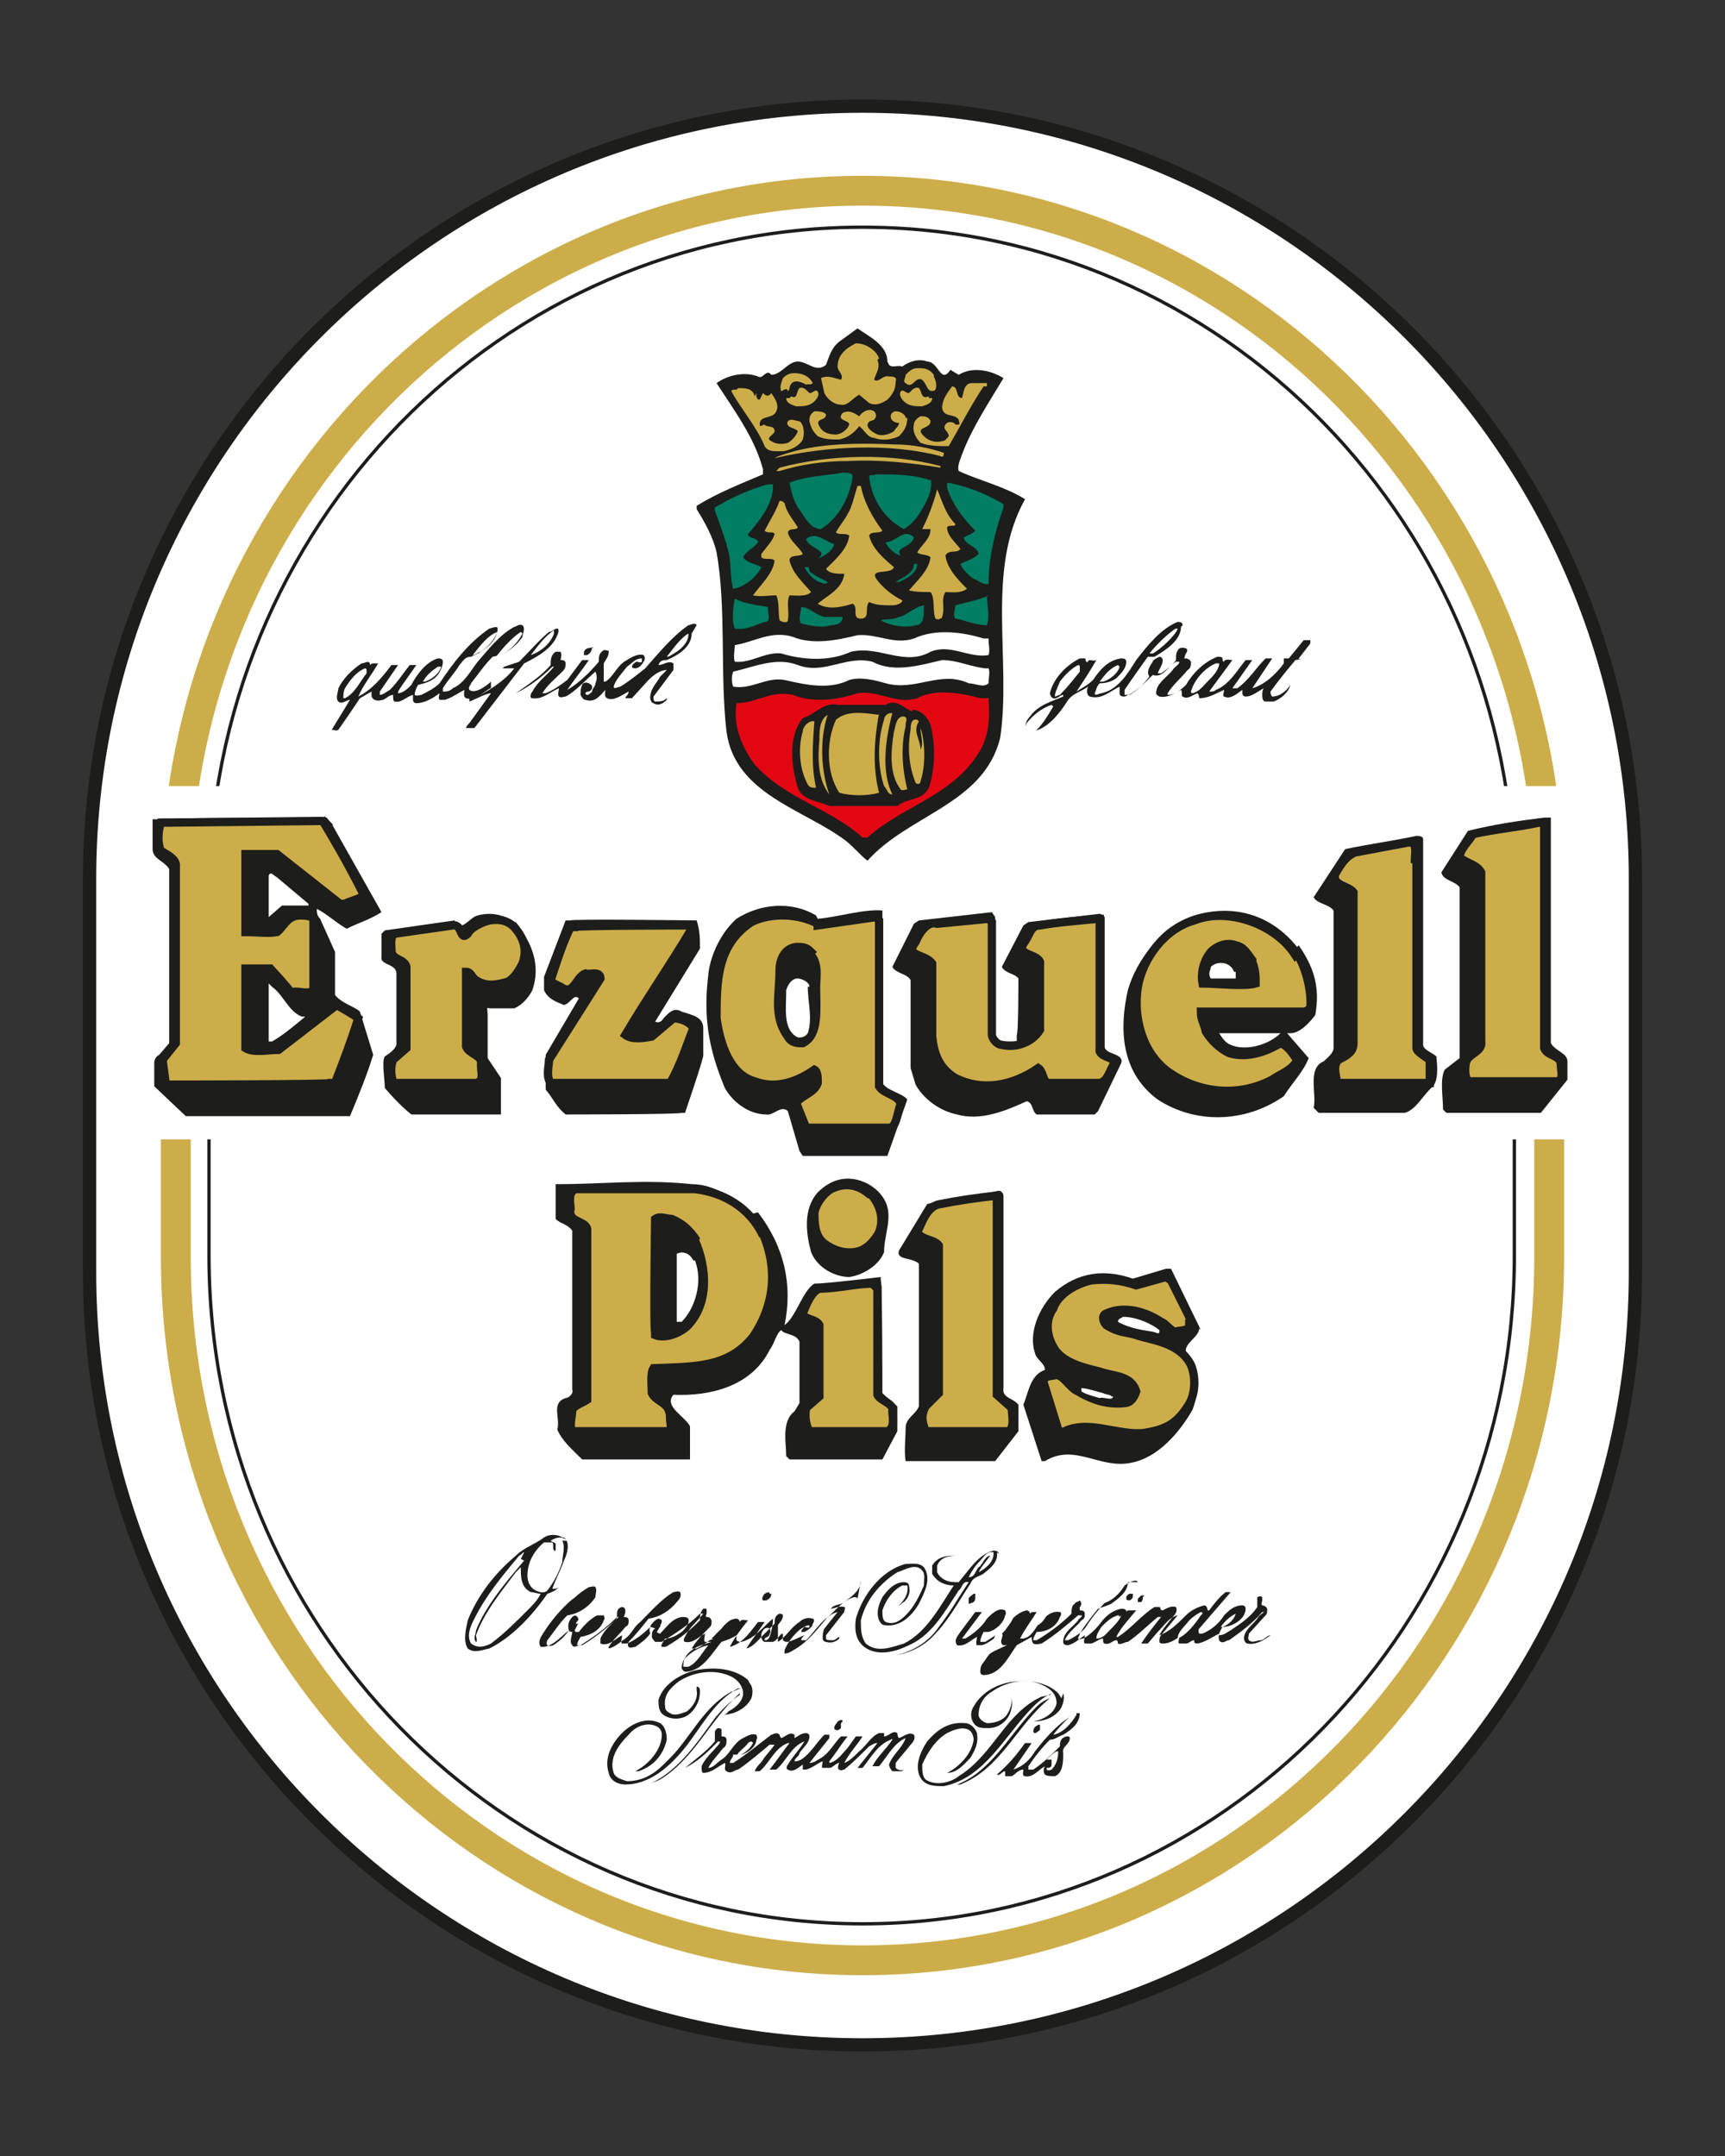 <?xml version="1.0" encoding="UTF-8"?>
<svg id="Ebene_1" xmlns="http://www.w3.org/2000/svg" xmlns:xlink="http://www.w3.org/1999/xlink" version="1.1" viewBox="0 0 104 130">
  <rect x="0" y="0" width="104" height="130" fill="#333333" stroke="none"/>
  <!-- Generator: Adobe Illustrator 29.4.0, SVG Export Plug-In . SVG Version: 2.1.0 Build 152)  -->
  <defs>
    <style>
      .st0, .st1, .st2, .st3, .st4, .st5 {
        fill: none;
      }

      .st1 {
        stroke-width: .2px;
      }

      .st1, .st2, .st3, .st5 {
        stroke: #1d1d1b;
      }

      .st1, .st3, .st4 {
        stroke-miterlimit: 3.9;
      }

      .st2 {
        stroke-linecap: square;
        stroke-miterlimit: 2;
      }

      .st2, .st5 {
        stroke-width: .5px;
      }

      .st3 {
        stroke-width: .8px;
      }

      .st4 {
        stroke: #ccad4a;
        stroke-width: 1.8px;
      }

      .st6 {
        fill: #1d1d1b;
      }

      .st7 {
        fill: #fff;
      }

      .st8 {
        fill: #e30613;
      }

      .st9 {
        fill: #ccad4a;
      }

      .st10 {
        fill: #007d62;
      }

      .st11 {
        clip-path: url(#clippath);
      }
    </style>
    <clipPath id="clippath">
      <rect class="st0" x="5" y="6" width="94" height="117.7"/>
    </clipPath>
  </defs>
  <path class="st7" d="M52,6.4c25.7,0,46.6,20.9,46.6,46.6v23.7c0,25.7-20.9,46.6-46.6,46.6S5.4,102.4,5.4,76.7v-23.7C5.4,27.3,26.3,6.4,52,6.4h0Z"/>
  <g class="st11">
    <path class="st3" d="M52,6.4c25.7,0,46.6,20.9,46.6,46.6v23.7c0,25.7-20.9,46.6-46.6,46.6S5.4,102.4,5.4,76.7v-23.7C5.4,27.3,26.3,6.4,52,6.4h0Z"/>
  </g>
  <path class="st1" d="M52,13.7h0c21.7,0,39.3,18,39.3,40.3v21.7c0,22.2-17.6,40.3-39.3,40.3h0c-21.7,0-39.4-18-39.4-40.3v-21.7c0-22.2,17.6-40.3,39.4-40.3h0Z"/>
  <path class="st4" d="M52,11.5h0c22.9,0,41.4,19,41.4,42.4v21.9c0,23.4-18.5,42.4-41.4,42.4h0c-22.9,0-41.4-19-41.4-42.4v-21.9c0-23.4,18.6-42.4,41.4-42.4h0Z"/>
  <path class="st6" d="M34,92.7c.4.3.2,1,0,1.4-.2.6-.5,1.1-.7,1.7.1,0,.3,0,.4-.1,0,0,0,0,0,0-.2.2-.4.3-.7.4-.9,1.3-2.1,2.6-3.5,3.3-.5.1-.9.3-1.3,0-.3-.5-.1-1.2,0-1.7.6-1.5,1.6-2.8,2.9-3.9.5-.5,1.2-.7,1.7-1.1.3-.2.8-.2,1.1,0h0Z"/>
  <path class="st7" d="M33.9,92.9c.2.4,0,.9,0,1.3-.2.6-.5,1.2-.9,1.7-.2.2-.5.1-.7,0-.4-.2-.5-.6-.5-.9,0-.8.4-1.5,1-2,.1,0,.3,0,.5,0,.1.1,0,.3.1.5,0,0,0,0,.1,0,0-.2,0-.3,0-.4,0-.1-.2-.1-.3-.2.3-.2.7-.3,1,0h0Z"/>
  <path class="st6" d="M60.1,93.6c.1.5-.3.9-.7,1.2-.3.3-.7.2-.9.7-.8,1.2-1.4,2.4-2.5,3.4-.6.5-1.3.8-2,.9,1-.2,2-.8,2.6-1.7.7-.9,1.2-1.8,1.8-2.7-.4-.1-.4.4-.6.5-.8,1.2-1.6,2.7-3,3.3-.8.4-1.9.7-2.7.1-.5-.4-.6-1-.5-1.7.4-1.4,1.5-2.9,3-3.3.4,0,.8-.1,1.1.2.5.7,0,1.6-.3,2.2-.4.7-1.1,1.4-2,1.3-.2,0-.3-.1-.4-.3-.2-.5,0-1,.2-1.4.3-.4.7-.9,1.3-.9.2,0,.3.1.3.2.1.4,0,.7-.3,1-.1,0-.2.2-.3.2h0c.3-.3.6-.7.5-1.2,0,0-.2,0-.3,0-.6.3-1,.9-1.2,1.5,0,.3,0,.6.2.7.5.2.9-.1,1.2-.4.5-.5.8-1.1,1.1-1.8,0-.3.1-.7-.1-.9-.4-.5-1.1,0-1.5.1-1.1.7-1.9,1.7-2.2,2.9,0,.5,0,1,.3,1.4.7.6,1.6.2,2.3,0,1.4-.7,2.2-2.3,3-3.5h0c-.5,0-1-.2-1.3-.7,0-.2,0-.4,0-.5.3-.5.8-.6,1.3-.6,0,0,.1,0,.2,0h0c-.5,0-1,.1-1.2.6,0,.1,0,.3,0,.4.2.4.6.6,1.1.6h.2c.6-.7,1.2-1.7,2.1-1.9.1,0,.3,0,.3.2h0Z"/>
  <path class="st7" d="M59.9,93.7c0,.5-.5.9-.9,1.1h0c.2-.4.5-.7.7-1h0c-.2,0-.4.3-.5.5-.1,0,0,.1-.2.2-.2.2-.2.6-.6.6.2-.4.4-.7.7-1,.2-.2.4-.6.8-.5h0Z"/>
  <path class="st7" d="M31.6,94.1c-1.1,1.3-2.3,2.7-2.9,4.2,0,.2-.2.5,0,.7.1,0,0-.3,0-.4.5-1.4,1.5-2.6,2.4-3.8,0,0,.2-.2.3-.3,0,.6,0,1.2.6,1.5.2,0,.4.1.6.1-.2.4-.5.7-.8,1-.7.7-1.4,1.4-2.2,2-.4.2-.8.3-1.2,0-.3-.5,0-1.1.2-1.5.7-1.4,1.7-2.6,2.7-3.8.1,0,.2-.2.3-.2l-.2.4h0Z"/>
  <path class="st6" d="M68,95.4c0,.6-.6,1-1,1.3-.2.1-.5.2-.8.3-.4.5-.8,1-1.1,1.5,0,.1-.1.2-.1.3,0,.1.2,0,.3,0,.4-.2.8-.6,1.1-1,.3-.4.7-.7,1.2-.8.1,0,.2,0,.3.1,0,0,0,0,0,.1,0,0,0-.1.2-.1.1,0,.3,0,.4,0-.4.5-.9,1-1.2,1.6,0,0,0,0,.1,0,.8-.5,1.4-1.3,2.2-1.8.1,0,.2,0,.3,0,.1,0,0,.2.2.2.2-.1.5-.3.8-.2.1.2,0,.4-.2.6-.3.4-.6.7-.8,1.1h0c.6-.2,1.1-.7,1.6-1.2.3-.3.7-.5,1.1-.6.1,0,.2.1.2.3h.1c.3-.4.6-.8,1-1.1h.3s0,0,0,0l-1.9,2.2c0,0-.1.1,0,.3,0,0,.2,0,.2,0,.5-.2,1-.6,1.3-1.1.3-.3.6-.6,1.1-.6,0,0,.2,0,.2.2,0,.3-.2.6-.5.8-.3.2-.6.3-.9.3-.1.2-.2.3-.2.5.3,0,.5-.2.7-.3.6-.4,1.2-.8,1.6-1.4,0-.2,0-.4,0-.6,0,0,.2-.1.3,0,0,0,0,.1,0,.2s-.1.2,0,.3c0,0,.2,0,.3.2,0,.2,0,.3-.1.4l-1,1.1c0,.1-.1.3,0,.4.2.2.5,0,.7,0,.2,0,.4-.3.6-.3,0,0,0,0,0,0-.4.3-.9.6-1.4.5-.1,0-.2-.2-.2-.3,0-.5.5-.8.8-1.2.1-.2.3-.3.4-.4,0,0,0,0,0,0h-.1c-.6.7-1.3,1.2-2,1.7-.2,0-.3.2-.5.1-.2-.1-.1-.4-.1-.5h0c-.4.2-.8.5-1.3.6,0,0-.2,0-.2-.1,0,0,0,0,0-.1-.2,0-.3.2-.5.2-.1,0-.3,0-.4,0-.1,0,0-.3,0-.4-.3.2-.6.4-1,.4,0,0-.2,0-.2-.1,0-.1,0-.3.1-.4l1-1.2s0,0,0,0c-.5.1-.8.6-1.2,1l-.6.7c-.1,0-.3,0-.4,0h0c.4-.6.8-1.1,1.2-1.6,0,0-.1,0-.2,0-.6.5-1.2,1.1-1.8,1.5-.2,0-.4.2-.6.1,0,0,0-.2-.1-.2-.2,0-.4.3-.7.2-.1,0-.1-.2-.1-.3-.2,0-.4.2-.7.3-.1,0-.3,0-.4,0-.1-.1,0-.3,0-.5h0c-.3.2-.6.5-1,.6-.1,0-.3,0-.3-.2,0-.6.6-.9.9-1.3,0-.1.3-.2.2-.3,0,0-.1,0-.2,0-.7.6-1.4,1.2-2.2,1.7-.1,0-.3.1-.5,0-.1-.1-.1-.3-.1-.4h0s-.9.5-.9.5c-.5.7-1,1.8-2,1.8,0,0-.2,0-.2-.2,0-.5.3-.8.6-1.1.3-.2.6-.3,1-.5,0,0-.1,0-.2,0-.1,0-.2-.2-.1-.4,0-.1.1-.2,0-.3-.4.2-.8.6-1.2.7-.1,0-.2,0-.3,0-.1-.1,0-.3,0-.5-.4.2-.7.6-1.2.5-.2-.3,0-.5.2-.8l.9-1.2c.1,0,.3,0,.4,0h0s-1.2,1.6-1.2,1.6c0,0,0,0,0,0,0,0,.2,0,.2,0,.5-.3,1-.7,1.3-1.2.3-.3.7-.7,1.1-.5,0,0,.1.2,0,.3-.1.5-.6.9-1,1h-.3c-.1.2-.2.4-.2.6,0,0,.2,0,.3,0,.5-.3.9-.6,1.3-1,.3-.4.7-.8,1.2-.9.1,0,.2.1.2.2,0,0,0,0,.1-.1.1,0,.3,0,.3,0-.3.5-.7,1-1,1.6,0,0,.1,0,.2,0,.5-.1.7-.6,1-1,.3-.3.7-.7,1.2-.6.1,0,.1.2,0,.3-.2.6-.8.9-1.4.9-.1.2-.2.3-.2.5,0,0,.2,0,.2,0,.7-.4,1.5-1,2.1-1.6,0-.2,0-.5.2-.6,0-.1.2-.1.3-.2,0,0,.2.2,0,.4,0,0,0,.1,0,.2.1,0,.3,0,.3.2,0,.2,0,.3-.2.4-.3.4-.8.7-1,1.2,0,0,0,0,.2,0,.4-.2.7-.4,1-.7.7-1.1,1.6-2.1,2.7-2.8.1,0,.4-.2.5,0h0Z"/>
  <path class="st7" d="M67.8,95.6c-.3.5-.8,1-1.4,1.1h0c.4-.5.8-1,1.3-1.3,0,0,0,.1,0,.1h0Z"/>
  <path class="st6" d="M51.9,95.3c0,.6-.6,1-1,1.3-.2.2-.6.1-.8.4.2,0,.5-.2.8-.1.1,0,0,.2,0,.3l-1.1,1.4c0,0,0,.2,0,.2,0,.1.2.1.4.1.2,0,.3-.2.4-.2,0,0,0,0,0,.1-.2.2-.5.3-.8.2-.1,0-.2-.1-.2-.2,0-.2,0-.4.1-.6l.8-1s0,0,0,0c-.8.2-1.3,1.1-1.9,1.7h-.3c0-.1.1-.2.2-.3-.3.1-.6.3-1,.4-.1,0-.2,0-.3-.1,0-.1,0-.3,0-.4-.2,0-.3.4-.6.5-.2,0-.4,0-.5,0-.1,0-.2-.2-.2-.3,0-.2,0-.3.2-.5,0,0,.2-.1.3,0,0,0,.1.2,0,.3,0,.2-.2.2-.3.3,0,0,0,.1,0,.1.1,0,.2,0,.3-.2.1-.3.2-.7.2-1.1-.6.5-1.1,1.2-1.9,1.4-.1,0-.2,0-.3-.1,0-.1,0-.2,0-.3-.3.2-.6.3-.9.4-.6.7-1.1,1.7-2.1,1.8-.1,0-.2,0-.3-.2,0-.3.1-.5.3-.8.4-.5.9-.6,1.5-.8-.1,0-.3,0-.4,0-.1-.1,0-.3,0-.5h0c-.4.2-.7.6-1.2.5-.1,0-.1-.2,0-.3.2-.5.7-.9,1.1-1.4,0,0,0,0,0,0,0,0-.1,0-.2,0-.7.7-1.5,1.2-2.3,1.7-.1,0-.3,0-.4,0,0,0-.2-.2-.2-.3,0-.2,0-.4.2-.5,0,0-.2-.1-.3-.1-.4.4-.9.8-1.4,1-.1,0-.2,0-.3,0-.1-.1,0-.3,0-.5h0c-.4.2-.8.7-1.3.5,0,0,0-.2,0-.3.2-.5.7-.9,1.1-1.3,0,0,0,0,0,0,0,0,0,0-.1,0-.7.7-1.4,1.2-2.2,1.7-.2,0-.4.2-.5,0-.2-.2,0-.6,0-.8,0,0-.2,0-.2-.1-.5.4-.9.9-1.5,1,0,0-.2,0-.2,0-.2-.3,0-.6.2-.9.7-1.1,1.7-2.1,2.7-2.7.1,0,.3-.1.4,0,.1.2,0,.4,0,.6-.4.6-1,1-1.7,1.1-.5.5-.8,1-1.2,1.5,0,0-.1.2,0,.3.2.1.4,0,.5-.1.3-.2.6-.5.8-.8-.1-.3,0-.6.2-.8,0,0,.2-.2.3,0,.2.2,0,.5-.1.7,0,0-.1.1,0,.2,0,0,.1,0,.2,0,.3-.4.7-.8,1.1-1,.1,0,.3,0,.4,0,0,0,.1.2,0,.3-.2.6-.8.9-1.4,1-.1.2-.2.3-.2.5,0,0,.2,0,.3,0,.7-.4,1.3-.9,2-1.5.2-.2,0-.5.2-.7,0,0,.1-.1.2-.1,0,0,.2,0,.2.2,0,.1,0,.2-.1.4.1,0,.3,0,.3.2,0,.2,0,.3-.2.4-.3.4-.7.7-1,1.2,0,0,0,.1,0,.1.4-.1.7-.4,1-.6.4-.3.5-.7.9-1,.6-.6,1.3-1.4,2-1.8.1,0,.3-.1.4,0,.1.2,0,.4-.2.6-.4.5-1,.9-1.7,1-.4.5-.8,1-1.2,1.4,0,0-.1.2,0,.3.1.1.3,0,.4,0,.3-.2.7-.5.9-.8-.1-.3,0-.5.2-.7,0,0,.2-.2.3-.2,0,0,.1,0,.2.1,0,.3-.2.5-.3.7,0,0,.1.1.2.1.4-.4.7-.9,1.3-1,.2,0,.3,0,.4.1.1.3-.2.6-.4.8-.3.2-.6.4-1,.4-.1.2-.3.4-.2.5.2,0,.3,0,.4-.1.7-.4,1.3-.9,1.9-1.5,0-.2,0-.5.2-.7,0,0,.2,0,.2,0,0,0,0,.2,0,.3,0,0-.1.2,0,.2.1,0,.2,0,.3.2,0,.2,0,.3-.1.4-.4.4-.8.8-1.1,1.3.1,0,.2,0,.3,0,.6-.3,1.1-.7,1.5-1.3.3-.2.5-.5.9-.5.1,0,.2.1.2.2.1-.2.3-.1.5-.1h0c-.4.5-.8,1-1.1,1.6.8-.2,1.3-1,1.7-1.5.1,0,.3,0,.4,0h0c-.4.6-.8,1.1-1.1,1.6,0,0,0,0,0,0,.4-.1.7-.5,1-.8l.7-.7c0-.2,0-.5.3-.6,0,0,.2,0,.2.1,0,.3-.2.4-.3.6,0,.3,0,.6,0,1h0c.5-.3.8-.9,1.3-1.2.2-.2.5-.3.8-.2.1,0,.1.2,0,.3,0,.2-.3.4-.5.5,0,0-.2,0-.2,0,0-.1.1-.2.2-.3.1,0,.3.1.3,0,0,0,0,0,0-.1-.2,0-.3.1-.5.2-.4.3-.8.8-1,1.3,0,0,0,.1,0,.2.3,0,.5-.2.7-.3.8-.5,1.3-1.2,1.9-1.9.5-.4.9-1,1.6-1.2,0,0,.2,0,.2.1h0Z"/>
  <path class="st7" d="M51.7,95.5c-.2.5-.7,1-1.3,1.1.3-.5.7-.9,1.2-1.2,0,0,0,0,0,0h0Z"/>
  <path class="st7" d="M35.3,95.5c0,.2-.3.4-.4.6-.3.3-.6.5-1,.6.4-.5.8-1,1.4-1.2,0,0,0,0,0,0h0Z"/>
  <path class="st7" d="M40.5,95.5c-.3.5-.8,1.1-1.4,1.2.4-.5.8-1,1.4-1.2,0,0,0,0,0,0h0Z"/>
  <path class="st6" d="M68.3,96.2c0,.1,0,.2-.2.3,0,0-.2,0-.2-.1s0-.2.2-.3c0,0,.1,0,.2,0h0Z"/>
  <path class="st6" d="M58.8,96.3c0,.1,0,.2-.1.3,0,0-.2.1-.3.1,0,0,0-.2,0-.3,0-.1.2-.2.3-.3,0,0,.1,0,.1,0h0Z"/>
  <path class="st6" d="M68.9,96.3c0,.1,0,.2-.1.3,0,0-.1,0-.2,0,0,0,0-.2,0-.2,0,0,.1-.1.2-.2,0,0,.1,0,.2,0h0Z"/>
  <path class="st6" d="M46.5,96.1c0,.2-.1.3-.3.4,0,0-.1,0-.2,0-.1-.1,0-.3.1-.4,0,0,.3-.2.3,0h0Z"/>
  <path class="st7" d="M74.5,97.3c-.1.4-.5.7-.8.8h-.1c.2-.3.5-.6.9-.8,0,0,0,0,0,0h0Z"/>
  <path class="st7" d="M72.4,97.4h0c-.4.6-.9,1.2-1.4,1.4h0c0-.4.4-.7.7-1.1.2-.2.5-.4.7-.5,0,0,.1,0,.1.1h0Z"/>
  <path class="st7" d="M59.6,97.4c-.2.4-.5.7-.9.8.1-.3.4-.6.7-.8,0,0,.2-.2.2,0h0Z"/>
  <path class="st7" d="M61.1,97.4c0,.3-.3.6-.5.9-.2.2-.4.5-.7.6,0,0-.1,0,0,0,.1-.5.5-1,.9-1.3.1,0,.3-.3.4,0h0Z"/>
  <path class="st7" d="M63.1,97.4c-.2.4-.5.7-1,.7h0c.2-.3.5-.6.8-.8,0,0,.2,0,.2,0h0Z"/>
  <path class="st7" d="M67.6,97.4c-.1.3-.4.6-.7.9-.2.2-.4.5-.8.5,0-.3.2-.5.3-.7.3-.3.6-.6,1-.7,0,0,.1,0,.1.1h0Z"/>
  <path class="st7" d="M40.8,97.3c-.2.4-.6.7-1,.7h0c.3-.4.6-.7.9-.8,0,0,0,0,0,.1h0Z"/>
  <path class="st7" d="M35.7,97.2c0,.3-.4.5-.7.7,0,0-.2,0-.3,0,.2-.3.5-.6.9-.8,0,0,0,0,0,0h0Z"/>
  <path class="st7" d="M44.1,97.3c0,.4-.4.6-.6.9-.2.2-.4.4-.7.5h-.1c0-.4.2-.6.4-.9.2-.2.5-.5.8-.6,0,0,.1,0,.1,0h0Z"/>
  <polygon class="st7" points="60 99 60.1 99 60.1 99 60 99 60 99"/>
  <path class="st7" d="M43,98.8c0,0-.2,0-.3.1,0,0,.2,0,.3-.1h0Z"/>
  <path class="st7" d="M59.9,99.3c-.3.5-.6,1-1,1.4-.1,0-.3.2-.4,0,0-.7.8-1.2,1.4-1.4h0Z"/>
  <path class="st7" d="M42.7,99.2c-.4.5-.7,1.1-1.2,1.3,0,0-.2,0-.3,0,0-.2,0-.5.2-.6.3-.3.8-.6,1.3-.7h0Z"/>
  <path class="st6" d="M45.2,101.5c.2.2.2.6.1.9-.3.6-1,1-1.8,1,.1,0,.3,0,.4-.2.4-.2.9-.6.9-1.1,0-.4-.3-.8-.7-1-1-.5-2.3-.3-3.2.3-.5.4-.9.8-.8,1.5,0,.2.1.3.3.4.3.2.7,0,1-.1.4-.3.7-.8.6-1.3,0,0,0-.1,0-.2.2,0,.2.2.2.3,0,.6-.3,1.1-.7,1.4-.4.3-1.1.3-1.5,0-.3-.2-.3-.6-.3-.9.3-1,1.4-1.6,2.3-1.8,1.1-.2,2.3-.1,3.1.6h0Z"/>
  <path class="st6" d="M64.1,102.1c.1.3,0,.7-.2,1-.4.5-1,.7-1.6.7h0c.6-.1,1.3-.5,1.4-1.1,0-.4-.2-.7-.5-.9-1-.7-2.4-.5-3.4.2-.5.3-.8.8-.8,1.4,0,.2.2.4.5.5.4,0,.9-.1,1.2-.5.2-.3.4-.8.2-1.1,0,0,0,0,0,0,.2.3.1.7,0,1-.2.5-.7.9-1.3.9-.4,0-.7,0-.9-.3-.2-.3-.2-.7,0-1,.5-.9,1.5-1.4,2.4-1.5.9-.1,2,0,2.7.7l.2.3h0Z"/>
  <path class="st6" d="M44.5,101.8c-1.5.8-2.3,2.5-3.3,3.7-.9,1.1-2.1,2.1-3.5,2.1-.4,0-.9-.2-1-.7-.3-.9.2-1.8.8-2.4.6-.6,1.5-1,2.3-.6.3.2.4.6.4,1-.2.9-.8,1.6-1.7,1.9,0,0-.1,0-.2,0,.8-.4,1.6-1.3,1.6-2.2,0-.2-.1-.4-.3-.5-.6-.3-1.3,0-1.7.5-.6.6-1.2,1.4-.9,2.3.1.3.5.4.8.5.9,0,1.6-.4,2.2-1,0,0,.1-.1.2-.2,1.4-1.3,2.1-3.2,3.9-4.2.2,0,.4-.2.6-.2h0Z"/>
  <path class="st6" d="M63.4,102.1c-.4.2-.7.4-1.1.8-1.7,1.7-2.9,4.3-5.4,4.8-.5,0-1.1,0-1.4-.5-.4-.7,0-1.6.4-2.2.6-.7,1.3-1.2,2.3-1.1.3,0,.6.3.7.6.1.6-.1,1-.4,1.5-.4.4-.8.9-1.4.9,0,0,0,0,0,0,.8-.4,1.5-1.2,1.6-2,0-.2-.1-.5-.3-.6-.4-.2-.9,0-1.3.2-.7.4-1.2,1.2-1.5,1.9,0,.3,0,.7.2.9.6.4,1.5.2,2-.2,2.1-1.3,2.8-3.8,5-4.8.2,0,.3-.1.5-.1h0Z"/>
  <path class="st6" d="M44.6,102.1c-1.8,1.6-2.7,3.9-4.8,5.2-.2.1-.5.2-.7.3h0c1.8-.8,2.9-2.5,4-4,.4-.5,1-1.1,1.5-1.4h0Z"/>
  <path class="st6" d="M58,107.6c0,0-.2,0-.3,0,2.1-.8,3.2-3.1,4.8-4.7.2-.2.5-.4.8-.5-2,1.6-2.9,4.2-5.4,5.2h0Z"/>
  <path class="st6" d="M65.1,103.3c0,.6-.5,1-1,1.3-.3.1-.5.3-.8.3-.5.5-.9,1-1.3,1.6,0,0,0,.2,0,.2.1,0,.2,0,.3,0,.6-.4,1.1-.9,1.6-1.4,0-.2,0-.5.4-.6.1,0,.2,0,.2.1,0,.4-.5.5-.4.9,0,.5,0,1.2-.5,1.4-.2,0-.5,0-.6-.1-.1-.1-.1-.4,0-.5-.4.2-.7.7-1.2.6-.2,0-.1-.3-.1-.4-.3,0-.5.3-.7.4-.1,0-.3,0-.4,0,0,0,0-.2,0-.3-.2,0-.3.3-.5.2h0c.7-.6,1.2-1.2,1.7-1.9.1,0,.2,0,.4,0h0c0,0-1.1,1.6-1.1,1.6,0,0,0,0,0,0,.6-.2,1-.6,1.3-1.1.7-.9,1.5-1.8,2.5-2.3.1,0,.3,0,.4,0h0Z"/>
  <path class="st7" d="M64.9,103.4c-.3.5-.8,1.1-1.4,1.2.3-.4.6-.7,1-1.1.1,0,.2-.2.4-.2h0Z"/>
  <path class="st6" d="M62.7,104c0,.1,0,.2,0,.3,0,0-.2.2-.3.2,0,0-.1,0-.1-.1,0-.2.1-.3.3-.4,0,0,.2,0,.2,0h0Z"/>
  <path class="st6" d="M50.7,103.9c0,.1,0,.2,0,.3,0,0-.2.2-.3.1,0,0-.1,0-.1-.1,0-.2.1-.2.2-.4,0,0,.3-.2.3,0h0Z"/>
  <path class="st6" d="M43.5,104.3c0,.2,0,.3,0,.4.1,0,.3,0,.3.2,0,.2,0,.4-.2.5-.3.4-.7.8-.9,1.2,0,0,0,0,0,0,.3,0,.5-.3.8-.5.5-.3.7-1,1.3-1.3.2-.1.5-.3.8-.2,0,0,.1.2,0,.3,0,.4-.5.8-.9.9-.2,0-.4,0-.5,0,0,.2-.2.3-.2.5,0,0,.2,0,.2,0,.8-.5,1.5-1.1,2.3-1.7.1,0,.3-.2.5,0,0,0,0,.1.1.2.3-.1.5-.4.8-.2,0,0,0,.2,0,.2h0c.2-.1.4-.3.7-.3,0,0,.2,0,.2.2,0,.4-.4.7-.6,1,0,.2-.3.3-.3.5.1,0,.2,0,.4-.1.6-.4.9-1,1.4-1.5.1,0,.2,0,.3,0,0,0,0,.1,0,.2l-1.2,1.5s0,0,0,0c.3,0,.5-.2.7-.3.5-.3.8-.9,1.2-1.3.1,0,.3,0,.4,0-.4.5-.7,1-1.1,1.5,0,0,0,.1,0,.1.5-.1.8-.6,1.1-.9l.5-.7c0,0,.3,0,.4,0-.3.5-.8,1-1.1,1.6,0,0,0,0,0,0,.3-.1.6-.4.9-.7.4-.3.7-.9,1.2-1.1.1,0,.2,0,.3,0,0,0,0,.2,0,.2.3,0,.5-.4.8-.2,0,0,0,.2.1.3.3-.1.6-.4.9-.2.1.2,0,.4-.2.6-.3.4-.6.7-.9,1.1,0,.1,0,.2,0,.3.1.1.3.2.5.1,0,0-.1.1-.2.1-.2,0-.3,0-.5,0-.1-.1-.2-.3-.2-.4.2-.6.8-1,1-1.6,0,0,0,0,0,0-.7.3-1.1,1.1-1.6,1.7-.1,0-.3,0-.4,0,.3-.6.8-1,1.2-1.6,0,0,0-.1-.1,0-.8.3-1.2,1.1-1.7,1.7h-.3s0,0,0,0l1.2-1.5h0c-.2,0-.3.1-.5.2-.5.5-1,1-1.5,1.4-.1,0-.2.1-.3,0-.1,0-.1-.2,0-.4-.2,0-.4.3-.6.3-.1,0-.3,0-.4,0-.1,0,0-.3,0-.4,0,0,0,0,0,0-.3.1-.6.4-1,.5,0,0-.2,0-.2,0,0,0,0-.2,0-.3-.3.2-.6.5-.9.3-.1,0-.1-.2,0-.3.3-.5.7-.9,1-1.4,0,0,0,0,0,0-.8.3-1.1,1.2-1.7,1.7-.1,0-.3,0-.4,0,.4-.5.8-1.1,1.2-1.6,0,0-.1,0-.1,0-.8.3-1.1,1.2-1.7,1.7-.1,0-.2,0-.3,0,.1-.3.4-.5.5-.7.2-.3.5-.6.7-.9,0,0-.2,0-.3,0-.6.5-1.3,1.1-1.9,1.5-.2,0-.4.3-.7.1-.2-.1,0-.4-.1-.5-.4.2-.8.6-1.3.6-.1,0-.1-.2-.1-.4.2-.5.8-1,1.1-1.4,0,0,0,0,0-.1h-.1c-.6.6-1.2,1.2-2,1.6h0s0,0,0,0c.6-.5,1.3-1,1.8-1.6,0-.2,0-.4,0-.6,0,0,.1-.2.2-.2,0,0,.2,0,.2.1h0Z"/>
  <path class="st7" d="M45.4,105.1c-.2.4-.6.7-1,.8.1-.3.5-.5.7-.8,0,0,.2-.2.3,0h0Z"/>
  <path class="st7" d="M63.8,105.6c0,.4-.1.8-.4,1.1,0,0-.2.1-.3,0,0,0,0-.1,0-.1.1,0,.3,0,.3-.2,0,0,0-.2,0-.3,0,0-.2,0-.3,0,.2-.2.4-.4.6-.5h0Z"/>
  <polygon class="st7" points="7.4 47.4 97 47.4 97 68.7 7.4 68.7 7.4 47.4 7.4 47.4"/>
  <path class="st6" d="M93.5,49.2v13.7c.3.5,1,.6,1,1.1,0,0,0,.9,0,1.1l-1.6,2h-5.7l-.2-.2c0-.8-.2-1.8.1-2.4l.9-.7v-10.3c-.3-.4-1-.4-1.1-.9l1.6-2.5c1.6-.4,3-.6,4.6-.8h.4Z"/>
  <path class="st6" d="M19.9,49.5l3.1,5.5c-.8.5-1.3.6-2.1,1-.7-.4-1.2-.9-1.8-1.2,0,.2,0,.4.2.6l.9,2v2.6c.4.5,1.2.7,1.5,1l.8,2.6c-.4,1.3-.9,2.5-1.4,3.7h-.2s-9.7,0-9.7,0l-1.9-1.8c0-.4,0-1.4,0-1.4,0-.2.1-.4.3-.5l.6-.7v-10.5c-.3-.5-1-.6-1-1.2,0-.5,0-1.3,0-1.8h.3c0-.1,10.2-.1,10.2-.1l.3.4h0Z"/>
  <path class="st9" d="M93.1,50c0,4.2,0,8.8,0,13.2.2.5,1,.4,1,1,0,.3.2.9-.2,1h-5.4c-.2-.3-.2-.8-.1-1.2.2-.5,1-.6.9-1.2v-10.2c-.3-.5-.8-.5-1.3-.9,0-.5.6-1,.8-1.4,1.3-.3,2.6-.4,4-.7.2,0,.4.2.4.4h0Z"/>
  <path class="st2" d="M93.1,50c0,4.2,0,8.8,0,13.2.2.5,1,.4,1,1,0,.3.2.9-.2,1h-5.4c-.2-.3-.2-.8-.1-1.2.2-.5,1-.6.9-1.2v-10.2c-.3-.5-.8-.5-1.3-.9,0-.5.6-1,.8-1.4,1.3-.3,2.6-.4,4-.7.2,0,.4.2.4.4h0Z"/>
  <path class="st9" d="M19.4,49.4c.9,1.5,1.7,2.9,2.5,4.5,0,.3-.8.4-1.1.6h-.3c0,0-3.8-3-3.8-3h-1.9s0,.2,0,.2v4.5c.8,0,1.3.1,1.9,0,.4-.3.6-1,1.4-1,.2,0,.8,0,.8.3v4.1c-.1.4-.7.2-1,.2h-.4c0-.1-1.2-1.4-1.2-1.4-.5,0-1,0-1.5,0v.2s0,4.6,0,4.6c.5.3,1.4.1,2,.1l3.5-2.7c.5.3.9.5,1.3.8-.4,1.3-.9,2.6-1.4,3.9h-.2c0,.1-10,.1-10,.1l-.2-1.5.8-1v-10.8c-.1-.4-.6-.6-.9-.8-.2-.4-.2-1.1,0-1.7h.6c0,0,9.2-.1,9.2-.1h0Z"/>
  <path class="st5" d="M19.4,49.4c.9,1.5,1.7,2.9,2.5,4.5,0,.3-.8.4-1.1.6h-.3c0,0-3.8-3-3.8-3h-1.9s0,.2,0,.2v4.5c.8,0,1.3.1,1.9,0,.4-.3.6-1,1.4-1,.2,0,.8,0,.8.3v4.1c-.1.4-.7.2-1,.2h-.4c0-.1-1.2-1.4-1.2-1.4-.5,0-1,0-1.5,0v.2s0,4.6,0,4.6c.5.3,1.4.1,2,.1l3.5-2.7c.5.3.9.5,1.3.8-.4,1.3-.9,2.6-1.4,3.9h-.2c0,.1-10,.1-10,.1l-.2-1.5.8-1v-10.8c-.1-.4-.6-.6-.9-.8-.2-.4-.2-1.1,0-1.7h.6c0,0,9.2-.1,9.2-.1h0Z"/>
  <path class="st6" d="M85.8,50.6v12.4c0,.3.6.5.8.7,0,.2.2,1.3-.2,1.8-.6.5-1,1.4-1.7,1.6h-5.2l-.3-.3c.2-.8-.4-2.4.6-2.8.2-.2.6-.5.6-.8v-8.3c-.3-.4-1-.4-1.2-.8l1.9-2.9c1.4-.3,2.9-.5,4.3-.8.1,0,.4,0,.4.2h0Z"/>
  <path class="st9" d="M85.4,51.8v11.4c0,.2.5.5.8.7,0,.5,0,.8,0,1.4h-5.6c0-.4-.3-1,.1-1.4.6-.3.9-.5.9-1,0,0,0-9.1,0-9.1-.3-.4-1.3-.4-1.1-1.1.4-.7.7-1.1,1.2-1.3,0,0,3.2-.6,3.2-.6.6-.1.4.8.4,1h0Z"/>
  <path class="st2" d="M85.4,51.8v11.4c0,.2.5.5.8.7,0,.5,0,.8,0,1.4h-5.6c0-.4-.3-1,.1-1.4.6-.3.9-.5.9-1,0,0,0-9.1,0-9.1-.3-.4-1.3-.4-1.1-1.1.4-.7.7-1.1,1.2-1.3,0,0,3.2-.6,3.2-.6.6-.1.4.8.4,1h0Z"/>
  <path class="st7" d="M18.6,54.6c-.6,0-1.1,0-1.6,0l-.8.7h0c0-.1,0-2.5,0-2.5.1-.3.3,0,.5.1l1.9,1.6h0Z"/>
  <path class="st6" d="M78.3,57c.9,1.3,1.3,2.5,1,4.2-.3.4-.9,1.1-1.5,1.1h-.2s1.3,1.5,1.3,1.5c-.3.8-1,1.5-1.5,2.3-2.3,1.6-5.3,1.7-7.6.2-2.3-1.7-2.3-4.4-1.8-6.6.5-1.8,2.1-3.9,4-4.5,2.3-.7,4.6-.1,6.2,1.9h0Z"/>
  <path class="st6" d="M49.3,55.4c1.2-.1,2.8-.6,3.9-.5v10.4c.3.5,1.2.6,1.5,1l-1.2,3.4h-.3c0,0-4.8,0-4.8,0l-.2-.3-.7-2.4c-.4-.4-.9.3-1.3.2-1,0-2-.7-2.5-1.6-1-2.4-1.3-4.3-1-6.8.1-1.1.7-2.5,1.7-3.4,1.4-.9,3.3-1.1,4.8-.2h0Z"/>
  <path class="st6" d="M66.6,55.2v7.9c0,.5,1.2.4,1,1l-1.4,2.9-.2.2h-3.5c-.3-.2-.2-.7-.6-.8-1.3.6-2.8,1.2-4.2.8-1-.2-2-.9-2.5-1.8l-.3-1v-5.3c-.2-.4-.9-.4-1.1-.8l1.3-2.6.3-.2,4.4-.5.2.3v7c0,.2.2.4.4.5.3,0,.7,0,.9,0v-.4c.1,0,.1-3.4.1-3.4-.2-.3-.8-.3-1-.7l1.3-2.5.3-.2,4.3-.5c.1,0,.3.2.3.2h0Z"/>
  <path class="st9" d="M78.2,57.5c.5.8.9,2.2.8,3.3l-.3.2h-6.3c0,.5.2.7.3,1.2.3.5.8,1,1.4,1.3,1,.3,2.1,0,3.1-.6.5.2.7.6,1,1-.2.6-1.1.9-1.5,1.2-2.1,1.1-4.5.8-6.3-.5-1.5-1.1-2.1-3.2-1.8-5.1.3-1.7,1.6-3.5,3.4-4,2-.8,4.9.2,6.1,2.1h0Z"/>
  <path class="st2" d="M78.2,57.5c.5.8.9,2.2.8,3.3l-.3.2h-6.3c0,.5.2.7.3,1.2.3.5.8,1,1.4,1.3,1,.3,2.1,0,3.1-.6.5.2.7.6,1,1-.2.6-1.1.9-1.5,1.2-2.1,1.1-4.5.8-6.3-.5-1.5-1.1-2.1-3.2-1.8-5.1.3-1.7,1.6-3.5,3.4-4,2-.8,4.9.2,6.1,2.1h0Z"/>
  <path class="st6" d="M31.1,55.6c1,1.3,1.5,2.6,1,4.1-.2.4-.6.9-1.1,1.1-.5,0-1,0-1.5,0-.2-.1-.1.1-.1.4v2.6s.8,1.2.8,1.2v2.2s-.2,0-.2,0h-5.2c-.5-.4-1.1-1-1.6-1.6,0-.5-.2-1.6,0-1.9.3-.2.6-.4.7-.7v-4.3c0-.6-1-.5-.9-1v-1.4s.2-.2.2-.2l4.2-.6c.4.8.9-.2,1.4-.3.7-.2,1.5-.1,2.2.4h0Z"/>
  <path class="st9" d="M49.3,55.8l3.5-.5.2.2v10c.3.5,1.2.5,1.3,1.1-.2.4-.2,1.2-.6,1.4h-5.1s-.6-1.5-.6-1.5c.4-.5,1.1-.6,1.3-1.2,0-.3,0-.7-.2-.8-1,.7-2.3,1.2-3.6.7-1.5-.4-2.1-2.3-2.3-3.8,0-2.2,0-4.4,2.1-5.8,1.2-.6,2.9-.5,4,.1h0Z"/>
  <path class="st2" d="M49.3,55.8l3.5-.5.2.2v10c.3.5,1.2.5,1.3,1.1-.2.4-.2,1.2-.6,1.4h-5.1s-.6-1.5-.6-1.5c.4-.5,1.1-.6,1.3-1.2,0-.3,0-.7-.2-.8-1,.7-2.3,1.2-3.6.7-1.5-.4-2.1-2.3-2.3-3.8,0-2.2,0-4.4,2.1-5.8,1.2-.6,2.9-.5,4,.1h0Z"/>
  <path class="st9" d="M66.3,55.5v.3s0,7.6,0,7.6c.2.4.8.3.9.7-.3.4-.4,1.1-.9,1.2-1.2,0-1.9,0-3.1,0-.3,0-.3-.7-.6-.9-1.6,1.1-3.4,1.4-5,.6-1-.6-1.3-1.5-1.4-2.5v-3.6c0-.3,0-.5,0-.8-.4-.6-1.7-.4-1-1.3.2-.5.7-1.3,1.3-1.1l3.1-.3.2.2v6.8c0,.2.3.6.6.6.8.2,1.8-.1,2.3-.9v-4.1c-.2-.5-1.4-.4-1-1.1.4-.5.4-1.1,1-1.1,1.1-.2,2.5-.3,3.5-.4h.1Z"/>
  <path class="st2" d="M66.3,55.5v.3s0,7.6,0,7.6c.2.4.8.3.9.7-.3.4-.4,1.1-.9,1.2-1.2,0-1.9,0-3.1,0-.3,0-.3-.7-.6-.9-1.6,1.1-3.4,1.4-5,.6-1-.6-1.3-1.5-1.4-2.5v-3.6c0-.3,0-.5,0-.8-.4-.6-1.7-.4-1-1.3.2-.5.7-1.3,1.3-1.1l3.1-.3.2.2v6.8c0,.2.3.6.6.6.8.2,1.8-.1,2.3-.9v-4.1c-.2-.5-1.4-.4-1-1.1.4-.5.4-1.1,1-1.1,1.1-.2,2.5-.3,3.5-.4h.1Z"/>
  <path class="st6" d="M42,55.5c.2.6.2,1.1.2,1.7l-2.7,4.4c.2.1.4,0,.5-.2.3-.3.6-.7,1.1-.4.6.2,1.3.3,1.3,1v1.6c.1,0-1.1,3.5-1.1,3.5h-.2c0,.1-7,.1-7,.1-.6-.5-.7-.9-1.2-1.5,0-.7,0-1.4,0-2.1l2-3.4c-.3-.3-.5.3-.9.4-.5-.2-1-.4-1.2-.9,0-.1,0-.8,0-.8l1.3-3.4h.3c0-.1,7.7,0,7.7,0h0Z"/>
  <path class="st9" d="M30.9,55.8c.7.7.9,1.5.6,2.3-.2.4-.5.9-.9,1.1-.7.2-1.3.3-1.9-.1-.3-.2-.3-.5-.6-.5v.2c0,0,0,4.3,0,4.3.2.5,1,.5.9,1.1,0,.5.2,1-.3,1.1h-5c-.1-.4-.2-.9,0-1.4l.8-.7v-4.9c-.1-.5-.9-.4-.9-1,0-.4-.1-.8.2-1l3.5-.5c.6-.1.4,1,.9.5.2-.4.9-.7,1.3-.8.6-.1,1.1,0,1.5.4h0Z"/>
  <path class="st2" d="M30.9,55.8c.7.7.9,1.5.6,2.3-.2.4-.5.9-.9,1.1-.7.2-1.3.3-1.9-.1-.3-.2-.3-.5-.6-.5v.2c0,0,0,4.3,0,4.3.2.5,1,.5.9,1.1,0,.5.2,1-.3,1.1h-5c-.1-.4-.2-.9,0-1.4l.8-.7v-4.9c-.1-.5-.9-.4-.9-1,0-.4-.1-.8.2-1l3.5-.5c.6-.1.4,1,.9.5.2-.4.9-.7,1.3-.8.6-.1,1.1,0,1.5.4h0Z"/>
  <path class="st9" d="M41.7,56c-1.3,2.2-2.7,4.2-4,6.4.4.3,1.1.2,1.6.1l1.3-1.1c.4,0,1,.2,1.2.6-.4,1-.8,2.3-1.4,3.3h-7.2c-.3-.4-.1-1-.1-1.4l3.1-4.9c0-.5-.7-.2-.9-.3-.6.2-.7,1.4-1.5.8-.2-.1-.5-.2-.6-.4.3-.9.7-2.2,1.2-3.2h.2c0-.1,7-.1,7-.1h0Z"/>
  <path class="st2" d="M41.7,56c-1.3,2.2-2.7,4.2-4,6.4.4.3,1.1.2,1.6.1l1.3-1.1c.4,0,1,.2,1.2.6-.4,1-.8,2.3-1.4,3.3h-7.2c-.3-.4-.1-1-.1-1.4l3.1-4.9c0-.5-.7-.2-.9-.3-.6.2-.7,1.4-1.5.8-.2-.1-.5-.2-.6-.4.3-.9.7-2.2,1.2-3.2h.2c0-.1,7-.1,7-.1h0Z"/>
  <path class="st6" d="M75.5,58c.2.5.2.9.2,1.3-.7.2-2.4,0-3.2,0-.1-.5,0-1.3.5-1.9.4-.4,1-.6,1.5-.4.5.1.7.5,1,.9h0Z"/>
  <path class="st2" d="M75.5,58c.2.5.2.9.2,1.3-.7.2-2.4,0-3.2,0-.1-.5,0-1.3.5-1.9.4-.4,1-.6,1.5-.4.5.1.7.5,1,.9h0Z"/>
  <path class="st6" d="M48.8,57.5c.6.5.4,1.5.4,2,0,1.4.2,2.9-.8,3.4-.3,0-.7,0-.9-.4-.9-1.2-.5-2.5-.5-4,0-.5.2-1.3,1-1.4.4,0,.6,0,.9.3h0Z"/>
  <path class="st2" d="M48.8,57.5c.6.5.4,1.5.4,2,0,1.4.2,2.9-.8,3.4-.3,0-.7,0-.9-.4-.9-1.2-.5-2.5-.5-4,0-.5.2-1.3,1-1.4.4,0,.6,0,.9.3h0Z"/>
  <path class="st7" d="M74.5,58.6v.4s-1.5,0-1.5,0c-.2-.3,0-.5,0-.7.4-.4,1.2-.3,1.4.3h0Z"/>
  <path class="st7" d="M48.7,59.5c0,.9.3,1.9,0,2.8-.2.3-.6.3-.7.2-.8-.5-.6-1.7-.6-2.8.1-.3.3-.7.7-.7.2,0,.7.2.7.5h0Z"/>
  <path class="st7" d="M18.2,61.3h.2c-.6.5-1.3,1.1-2,1.5h-.2c0-.1,0-3.5,0-3.5l.2.2c.7.5,1,1.5,1.8,1.8h0Z"/>
  <path class="st7" d="M77.2,62.3c-.7.7-2.1,1.1-3,.7-.3-.1-.5-.4-.7-.7h3.7Z"/>
  <path class="st6" d="M53.3,72.3c.6,1,0,2.1,0,3.2-.3.8-1.3,1.4-2.1,1.5-.8,0-1.9-.5-2.3-1.5-.3-1.1-.5-2.6.4-3.6.8-.8,1.7-1,2.6-.7.6.2,1.1.6,1.4,1.1h0Z"/>
  <path class="st6" d="M45.7,73.1c1.6,2.1,2.1,4.4,1.6,6.8h0c.7-.5,1.1-2.1,1.8-2.5.7,0,4-.4,4-.4v.2c.1,0,.1,6.8.1,6.8.3.3.6.5.9.8v1.5s-.9,1.7-.9,1.7h-.3c0,0-5.3,0-5.3,0l-.2-.2c0-.8-.3-2.1.5-2.7l.3-.5v-3.7c-.2-.5-.9-.4-1.1-.7-.3.2-.4.8-.7,1.2-1.1,2.2-3.6,2.8-5.8,2.7-.6.7.7,1.3,1,1.9v2s-.2,0-.2,0h-6.3c-.6-.6-1.2-1.1-1.5-1.8.2-.7-.4-1.6.5-1.9.2,0,.5-.3.4-.5,0-3.4,0-6.2,0-9.6-.3-.4-.7-.4-1-.7,0-.7,0-1.4,0-2.1h.2c2.7,0,5.1-.3,8,0,1.4,0,2.6.9,3.6,1.8h0Z"/>
  <path class="st9" d="M52.5,72c.6.7.8,1.5.5,2.3-.2.4-.6.9-1.1,1.1-.8.3-1.7,0-2.3-.5-.5-.5-.5-1.2-.5-1.8.1-.5.5-1.1,1-1.4.8-.4,1.6-.3,2.3.3h0Z"/>
  <path class="st2" d="M52.5,72c.6.7.8,1.5.5,2.3-.2.4-.6.9-1.1,1.1-.8.3-1.7,0-2.3-.5-.5-.5-.5-1.2-.5-1.8.1-.5.5-1.1,1-1.4.8-.4,1.6-.3,2.3.3h0Z"/>
  <path class="st9" d="M46,74.4c.9,2.1.7,4.3-.6,6.2-1.5,1.9-3.6,1.8-6,1.9-.2.3-.1,1.1-.1,1.5.3.6,1.1.5,1.1,1.5,0,.3.1.6,0,.8h-.2c-2,0-4,0-5.7,0-.2-.3,0-.9,0-1.3.2-.3.6-.4.9-.6v-10.3c-.1-.5-1.2-.4-1-1.2,0-.3-.2-1,.3-1.2,1.8,0,5.1,0,7.2,0,1.7.2,3.3,1.1,4.1,2.8h0Z"/>
  <path class="st2" d="M46,74.4c.9,2.1.7,4.3-.6,6.2-1.5,1.9-3.6,1.8-6,1.9-.2.3-.1,1.1-.1,1.5.3.6,1.1.5,1.1,1.5,0,.3.1.6,0,.8h-.2c-2,0-4,0-5.7,0-.2-.3,0-.9,0-1.3.2-.3.6-.4.9-.6v-10.3c-.1-.5-1.2-.4-1-1.2,0-.3-.2-1,.3-1.2,1.8,0,5.1,0,7.2,0,1.7.2,3.3,1.1,4.1,2.8h0Z"/>
  <path class="st6" d="M60.5,72.1c0,4.2,0,7.5,0,11.6-.1.6.6.6.9,1,0,.5,0,1.1,0,1.6l-1.4,1.8h-5.4c-.1-.6,0-1.4,0-2,0-.6.6-.8.8-1.3v-8.6c-.4-.4-1.4-.2-1.2-.8l1.7-2.8c1.4-.4,2.9-.5,4.3-.8.2,0,.3.2.3.3h0Z"/>
  <path class="st9" d="M60.1,72.5v11.6s.9.8.9.8c0,.4.2,1.2-.2,1.4h-5c-.2-.6-.3-.9,0-1.5l.8-.8v-8.9c-.3-.4-1-.3-1.3-.8.3-.6.6-1.6,1.4-1.7,1-.2,2.3-.4,3.4-.5v.4h0Z"/>
  <path class="st2" d="M60.1,72.5v11.6s.9.8.9.8c0,.4.2,1.2-.2,1.4h-5c-.2-.6-.3-.9,0-1.5l.8-.8v-8.9c-.3-.4-1-.3-1.3-.8.3-.6.6-1.6,1.4-1.7,1-.2,2.3-.4,3.4-.5v.4h0Z"/>
  <path class="st6" d="M41.9,74.8c.7,1.6.9,3.8-.5,5.2-.6.5-1.4.7-1.9.5v-.2c-.1,0,0-6.8,0-6.8.3-.2.7,0,1,0,.7.3,1.1.7,1.5,1.3h0Z"/>
  <path class="st2" d="M41.9,74.8c.7,1.6.9,3.8-.5,5.2-.6.5-1.4.7-1.9.5v-.2c-.1,0,0-6.8,0-6.8.3-.2.7,0,1,0,.7.3,1.1.7,1.5,1.3h0Z"/>
  <path class="st7" d="M41.9,76c.5,1.3,0,2.9-.8,3.7-.1,0-.2,0-.3,0,0-1.3,0-2.7,0-4.1.4-.2.8,0,1,.4h0Z"/>
  <path class="st6" d="M72.3,80.1c0,.5-.9.9-.8,1.4.9,1.1.8,2.4.4,3.5-.8,1.4-2.1,2.9-3.7,3.2-1.9.4-3.4-1.2-5.2-.1h-.2s-1.1-3.4-1.1-3.4c.3-.7.4-1.8,1.3-2.1,0-.4-.5-.6-.6-1-.4-1.2.2-2.7,1.2-3.7,1.4-1.2,3-1.4,4.7-.8l2-.6h.3s1.8,3.7,1.8,3.7h0Z"/>
  <path class="st9" d="M71.7,79.9c0,.4-.7.3-.8.4-.3,0-.6-.5-.9-.6-.9-.6-2.2-1-3.3-.5-.3.1-.2.5,0,.7.8.5,1.2.4,1.8.6.8.3,2.6.4,3.3,1.8.3.7.3,1.8-.2,2.5-.7,1.1-1.4,1.4-2.6,1.6-1.6.2-3.5-.9-5,0l-.2-.2-.9-2.9c.1-.4.5-.3.8-.4.5.1.8.8,1.3,1,1,.6,1.9.8,2.8.7.4,0,.6-.4.7-.7-.3-1-1.4-.9-2.2-1.2-.8-.2-2.3-.5-2.8-1.5-.4-.7-.5-1.6,0-2.3.3-.9,1.4-1.5,2.3-1.7,1-.1,1.8,0,2.7.3l1.8-.5.3.2,1.4,2.8h0Z"/>
  <path class="st2" d="M71.7,79.9c0,.4-.7.3-.8.4-.3,0-.6-.5-.9-.6-.9-.6-2.2-1-3.3-.5-.3.1-.2.5,0,.7.8.5,1.2.4,1.8.6.8.3,2.6.4,3.3,1.8.3.7.3,1.8-.2,2.5-.7,1.1-1.4,1.4-2.6,1.6-1.6.2-3.5-.9-5,0l-.2-.2-.9-2.9c.1-.4.5-.3.8-.4.5.1.8.8,1.3,1,1,.6,1.9.8,2.8.7.4,0,.6-.4.7-.7-.3-1-1.4-.9-2.2-1.2-.8-.2-2.3-.5-2.8-1.5-.4-.7-.5-1.6,0-2.3.3-.9,1.4-1.5,2.3-1.7,1-.1,1.8,0,2.7.3l1.8-.5.3.2,1.4,2.8h0Z"/>
  <path class="st9" d="M52.9,77.5v6.6c.2.4,1,.5.9,1,0,.3.2,1-.3,1.2h-4.7c-.2-.3-.3-.9-.2-1.4l.8-.7v-4.3c-.2-.4-.9-.3-1-.7.2-.5.5-1.3,1-1.5,1.1,0,2.2-.3,3.2-.3l.2.2h0Z"/>
  <path class="st2" d="M52.9,77.5v6.6c.2.4,1,.5.9,1,0,.3.2,1-.3,1.2h-4.7c-.2-.3-.3-.9-.2-1.4l.8-.7v-4.3c-.2-.4-.9-.3-1-.7.2-.5.5-1.3,1-1.5,1.1,0,2.2-.3,3.2-.3l.2.2h0Z"/>
  <path class="st7" d="M69.9,80.3c0,.2-.3,0-.4,0-.6-.1-1.4-.2-2.1-.6,0-.2.2-.2.3-.3.8,0,1.7.4,2.2.8h0Z"/>
  <path class="st7" d="M67.1,84.2c0,.3-.6,0-.8.1-.3-.1-.8-.2-1.1-.4v-.2c.3,0,.9.2,1.3.3.2.1.5.1.5.2h0Z"/>
  <path class="st6" d="M53.6,22c.2.2.5,0,.8.1.4-.3,1-.5,1.5-.3.7,0,.8,1.4,1.4.5l.5.3c.8-.5,1.9-.3,2.7.2-.9,1.5-1.9,3-2.5,4.6-.1.3-.3.7-.2,1,1.3.6,2.7.9,4,1.7h0c-2.4,4.3-.8,9.7-1.5,14.4-1,4-5.5,4.6-8,7.4-.4-.3-.8-.8-1.3-1.2-2.5-1.9-6.7-2.8-7.2-6.6-.4-3.4,0-7.5-.6-10.8-.2-.9-.7-1.8-1.2-2.6v-.2c1.3-.8,2.6-1.3,4-1.9v-.3c-.5-1.9-1.7-3.5-2.8-5.2.7-.5,1.7-.7,2.5-.4.3.2.5-.5.8-.1.6,0,1-.8,1.6-.8.6,0,1.1.7,1.7.2.2-.5.3-1,.8-1.4l1.1-.8c.7.5,1.8,1,1.8,2h0Z"/>
  <path class="st9" d="M52.9,21.7c.2.5-.1.8-.2,1.2.3.2.5-.3.9-.2.2,0,.5,0,.4.3,0,.5-.2.8-.5,1.1-.3.2-.7.4-1.1.2l-.6-.5c-.4.2-.7.7-1.1.6-.4,0-.8-.3-1-.7l-.2-.9c.4-.2.8,0,1.2.1.2-.3-.2-.5-.2-.8,0-.7.5-1.1,1.1-1.4.6,0,1.2.4,1.4.9h0Z"/>
  <path class="st9" d="M56.3,22.7c.1.2.2.5.1.8-.1.1-.3.1-.4,0-.2-.2-.3-.8-.7-.6-.2.1-.4.5-.7.2-.2-.1,0-.3,0-.5.2-.2.4-.4.7-.4.4,0,.7,0,1,.4h0Z"/>
  <path class="st9" d="M49,23c0,.3-.3.1-.4.2-.3-.2-.9-.4-1,.2,0,0,0,.1-.1.2,0-.3-.4,0-.4,0-.1-.3,0-.5.1-.8.2-.2.4-.3.7-.3.5,0,.9.2,1.1.6h0Z"/>
  <path class="st9" d="M59.3,23.3c-.8,1.2-1.4,2.4-2.1,3.6-.6,0-1.2,0-1.7-.2-.3-.3-.5-.7-.4-1.1,0-.2.2-.4.4-.5.2,0,.5,0,.6.3,0,.5-1,.3-.4.9.3.3.7.4,1.1.3.2,0,.3-.2.4-.3,0-.3-.4-.4-.2-.7.1-.2.5-.2.6,0,0,0,0,0,.2,0,.1,0,0-.2,0-.3-.3-.4-.9-.1-1-.7,0-.5.3-.9.6-1.3.4,0,.2.7.6.7.1-.3.1-.9.6-.9.3,0,.6,0,.9,0v.2h0Z"/>
  <path class="st9" d="M45.6,23.7c0,.2,0,.4.2.4l.2-.4c.1.1.3.3.5,0,.2.3.5.7.3,1.1-.2.5-1,.2-1,.8,0,.2.2,0,.3,0,.1.2.6,0,.6.4,0,.2-.6.4-.2.6.3.2.7.2,1,.1.2-.1.5-.4.6-.7-.1-.2-.8-.2-.6-.6.2-.2.5,0,.7,0,.3.2.3.8.2,1.1-.2.4-.7.6-1.1.7-.4,0-1,.1-1.2-.3-.5-1.2-1.4-2.2-2-3.3,0-.2.3,0,.4-.2.4,0,.9,0,1,.5h0Z"/>
  <path class="st9" d="M56,24c0,0,.2,0,.2,0,0,.3-.3.4-.6.5-.4,0-.8,0-1.1-.3-.2-.2-.3-.4-.2-.6.2-.2.4.3.6,0,.1-.1.3-.3.5-.2.2.2.1.7.6.5h0Z"/>
  <path class="st9" d="M54.7,25.2c0,.5-.2.8-.5,1.1-.4.2-1,.3-1.5.1-.4,0-.6-.5-.9-.7-.3.4-.7.7-1.2.8-.5,0-.9,0-1.3-.2-.3-.3-.4-.5-.5-.9,0-.2,0-.4.3-.6.2,0,.6,0,.7.2,0,.4-.7.2-.4.7.2.4.6.5,1,.5.3,0,.7-.3.8-.6,0-.3-.8-.2-.4-.7.4-.2.7,0,1,.2.2-.3.6-.5.9-.3.1.1.2.3,0,.5-.1.1-.3,0-.4.3,0,.3.4.5.6.6.3.1.7,0,1-.2.1-.2.3-.3.3-.5-.2,0-.5-.1-.5-.4,0-.2.2-.3.3-.3.3,0,.6.2.6.4h0Z"/>
  <path class="st9" d="M56.9,27.4c0,.1-.1.2-.2.1-3.1-.8-6.8-.6-9.9.1h-.1c2.2-.9,4.8-.9,7.3-.8,1,0,2,.2,2.9.5h0Z"/>
  <path class="st9" d="M56.7,28v.2c-1.8-.3-3.7-.5-5.6-.4-1.4,0-2.8.2-4.1.6h-.2c0,0,.2-.2.2-.2,3-.8,6.7-.9,9.7-.1h0Z"/>
  <path class="st10" d="M56.1,28.9c.1.3,0,.7-.1,1-.3.7-.8,1.6-1.5,2-1.2-.6-2-1.9-2.1-3.2.1-.1.3,0,.4-.1,1.2,0,2.3,0,3.4.4h0Z"/>
  <path class="st10" d="M51.4,28.8c-.2,1.2-.8,2.4-1.9,3.1-.7,0-1-.8-1.4-1.3-.3-.5-.4-1-.5-1.5,1-.4,2.1-.4,3.2-.6.2,0,.6,0,.6.2h0Z"/>
  <path class="st10" d="M60.5,30.4v.2c-.5,1.4-.9,3-.9,4.6-.3.1-.6-.2-.9-.3-.3-.2-.7-.6-.8-.9.4-.2.8-.3,1.1-.6-.1-.5-.8-.5-.9-1,.2-.1.5-.2.7-.4-.7-.7-1.4-1.6-1.7-2.6v-.3c1.2.2,2.4.7,3.4,1.3h0Z"/>
  <path class="st9" d="M51.9,29.3c.2,1,.7,1.9,1.3,2.7-.2.2-.7,0-.8.3.2.8.9,1.4,1.5,1.9-.2.5-1.6,0-1,.8.4.5.9.9,1.5,1.2,0,.2-.4.3-.6.3-.5,0-1,0-1.4-.2-.3.3.1,1-.5,1-.6,0-.1-.7-.5-.9-.6.2-1.5.4-2.1,0,.6-.5,1.5-.9,1.6-1.8-.4,0-.9,0-1.1-.3.6-.6,1.3-1.2,1.4-2-.2-.2-.6,0-.8-.2.2-.4.5-.7.7-1.1.3-.5.4-1.1.6-1.7h.1Z"/>
  <path class="st10" d="M46.6,29.5c-.1,1-.8,1.9-1.5,2.7,0,.3.6.2.6.5-.3.4-.7.5-.9.9.3.4.8.4,1.1.6-.3.6-1,1.2-1.7,1.3-.2-.7-.1-1.6-.3-2.3-.2-.8-.5-1.6-.8-2.4v-.2c1-.6,2.1-1.1,3.2-1.4h.3Z"/>
  <path class="st9" d="M57.6,31.6c0,.2-.4,0-.5.2,0,.5.5.9.8,1.3-.2.3-.7,0-.9.4.1.8.8,1.5,1.3,2h0c-.4.3-.9.2-1.3.2-.3.5,0,.9-.2,1.5,0,.1-.3.2-.4.1-.2-.5,0-1.2-.3-1.6-.4,0-.9,0-1.3-.1.5-.6,1.2-1.2,1.3-2-.2-.2-.6-.1-.8-.3.3-.5.8-.8.8-1.4h-.5c.4-.8.7-1.6.9-2.4.3.7.5,1.5,1.1,2.1h0Z"/>
  <path class="st9" d="M47.3,30.3c.1.6.5,1,.8,1.5-.1.2-.5,0-.6.3.1.5.7.9.9,1.3-.2.2-.8,0-.8.4.2.8.8,1.3,1.3,1.9-.3.3-.9.2-1.3.2-.2.4,0,1-.1,1.5,0,.2-.4.1-.5,0-.1-.5,0-1.1-.2-1.5-.5,0-.9.1-1.4,0,.5-.7,1.2-1.3,1.3-2.1-.2-.2-.6,0-.8-.2v-.2c.3-.4.7-.8.8-1.2-.1-.2-.4,0-.6-.2.3-.6.7-1.2.9-1.8,0,0,.3,0,.3.2h0Z"/>
  <path class="st10" d="M55.1,32.4c-.1.6-1.2.6-.8,1.1-.4-.1-.8-.5-.9-.8.6,0,1.1-.9,1.7-.3h0Z"/>
  <path class="st10" d="M50.3,32.7c0,.5-.6.8-1,1,0,0,.3-.2.2-.4-.3-.3-.8-.4-.9-.8.6-.5,1.2.2,1.7.3h0Z"/>
  <path class="st10" d="M55.3,34c0,.6-.7.9-1.1,1.1,0,0-.1,0-.2,0,.4-.3,1.1-.5,1.1-1.1h.2Z"/>
  <path class="st10" d="M48.9,34.5c.3.3.7.4,1,.6-.1.2-.4,0-.5,0-.4-.2-.7-.5-.9-.9h.3c-.1,0,0,.2.1.4h0Z"/>
  <path class="st10" d="M59.5,35.9c0,.6.2,1.2,0,1.8-.7,0-1.3-.3-1.9-.4-.2-.2,0-.5,0-.8.7-.2,1.4-.3,2-.6h0Z"/>
  <path class="st10" d="M46.3,36.7c0,.3.2.8-.2.8-.6.2-1.1.5-1.8.4-.2-.5-.1-1.3,0-1.8.6.3,1.4.4,2,.5h0Z"/>
  <path class="st10" d="M55.7,36.7c0,.4,0,1-.5,1-.7.2-1.6,0-2.1-.3.3-.1.7,0,1.1-.2.5-.1.9-.6,1.5-.7v.2h.1Z"/>
  <path class="st10" d="M49.7,37.2h1.1c0,.4-.4.5-.7.5-.6.2-1.3,0-1.8-.1-.2-.3,0-.7,0-1,.5,0,.9.5,1.4.6h0Z"/>
  <path class="st7" d="M59.6,38.6c0,.3.1.6,0,.9-1.2.2-2.3-.7-3.5-.2-1.6.9-3.1-.4-4.8,0-1.3.6-2.9.5-4.2.1-1-.1-1.8.6-2.8.5-.1-.3,0-.7,0-1,1.2-.2,2.2-.9,3.5-.5,1.2.5,2.7.2,3.9-.1,1.2-.1,2.2.6,3.4.2,1.3-.6,2.9-.4,4.2,0h.3Z"/>
  <path class="st7" d="M59.6,40.3c.1.2,0,.6,0,.9-.3.3-.8,0-1.2,0-1.7-.8-3.2.5-5,0-.7-.2-1.5-.4-2.2-.2-1.2.6-2.6.3-3.9,0-1.1-.2-2,.6-3.1.4-.1-.3-.1-.6,0-.9,1.3-.3,2.6-.9,3.9-.4,1.6.6,2.9-.6,4.5-.2,1.3.7,2.9.2,4.2-.1.9,0,1.7.4,2.6.5h0Z"/>
  <path class="st8" d="M59.6,42.2c.1,1.1,0,2.3-.6,3.2-1.6,2.6-4.6,3.2-6.7,5.1h-.3c-2-1.8-4.6-2.3-6.5-4.4-.8-1.1-1.3-2.3-1.1-3.7,1.2,0,2.1-.8,3.4-.5,1.2.5,2.7.3,3.9-.1,1.3-.2,2.3.7,3.6.3,1.1-.6,2.7-.3,3.8,0h.5Z"/>
  <path class="st6" d="M55,42.8c.5,0,.9.4,1.1.9.3,1.2.3,2.6-.1,3.8-.4.8-1.3.6-1.9,1.1-1.3,0-2.8,0-4.1,0-.6-.3-1.6-.3-1.9-1.1-.4-1.3-.6-3.1.3-4.2.7-.2,1.3-1,2.1-.8.9,0,2,0,2.9,0,.6-.4,1.1.2,1.6.4h0Z"/>
  <path class="st9" d="M53,43c-.3,1.6-.4,3.3,0,4.8-.7.2-1.7.2-2.4,0-.8-1.2-.8-3.1-.2-4.4.7-.6,1.7-.4,2.6-.3h0Z"/>
  <path class="st9" d="M53.8,43c-.4,1.5-.7,3.5,0,4.9-.3,0-.3-.3-.5-.5-.4-1.2-.4-2.8,0-4,0-.2.2-.4.4-.4h0Z"/>
  <path class="st9" d="M50,47.9h0c-.7-.9-.7-2.1-.6-3.3,0-.5,0-1.2.5-1.5-.5,1.5-.4,3.4.1,4.8h0Z"/>
  <path class="st9" d="M54.6,43.8c-.3,1.2-.2,2.6.1,3.8-.1,0-.3.1-.4,0-.7-.9-.6-2.3-.4-3.5.1-.3.1-.8.5-.9.4,0,.2.3.2.5h0Z"/>
  <path class="st9" d="M49.1,43.5c-.1,1.3-.2,2.7.1,4-.2,0-.4,0-.5-.2-.5-.9-.6-2.2-.3-3.2,0-.3.4-.7.7-.6h0Z"/>
  <path class="st9" d="M55.4,43.5c-.4.6.1,1.1.1,1.7h0c.2-.4,0-.8,0-1.3.3.9.3,2.3,0,3.2,0,.2-.2.2-.3.1-.4-1-.5-2.1-.3-3.2,0-.2,0-.7.4-.6h0Z"/>
  <path class="st9" d="M47.6,24c0,0-.2,0-.2,0,0,.3.3.4.6.5.4,0,.8,0,1.1-.3.2-.2.3-.4.2-.6-.2-.2-.4.3-.6,0-.1-.1-.3-.3-.5-.2-.2.2-.1.7-.5.5h0Z"/>
  <path class="st6" d="M71.2,37.8c0,.8-.9,1.4-1.6,1.8h-.4c-.5.7-1,1.4-1.4,2,0,0,0,.2,0,.3.1,0,.2,0,.3,0,.5-.3.8-.6,1.2-1.1-.2-.3,0-.6.2-.9,0-.1.2-.2.4-.3.1,0,.2.1.2.2,0,.3-.2.5-.3.8,0,0,.1,0,.2,0,.3-.2.7-.5.9-.8,0-.3,0-.5.2-.7,0,0,.2-.1.4,0,.1,0,.1.2,0,.3,0,0-.1.2-.1.3.1,0,.3,0,.4.2,0,.2,0,.4-.2.5-.4.5-.9.9-1.2,1.4,0,0,0,0,0,.1.4,0,.8-.3,1.1-.6.4-.7,1.1-1.4,1.9-1.7.1,0,.3,0,.3.1,0,0,0,.2.1.2,0-.2.4-.1.5-.1h0c0,0-1.4,1.9-1.4,1.9,0,0,0,0,0,0,.2,0,.3,0,.4-.1.8-.3,1.3-1.2,1.8-1.8h.4s0,0,0,0l-1.2,1.7s0,0,0,0c0,0,.2,0,.3,0,.7-.5,1.1-1.2,1.7-1.8.1,0,.3,0,.4,0h0c0,0-1.2,1.8-1.2,1.8,0,0,0,0,0,0,.7-.2,1.4-.8,1.9-1.5v-.2c0,0,0,0,0-.1,0,0,.2,0,.3,0l.9-1.1h.4c0,0,0,.1,0,.2l-.7.9c0,.1.3,0,.4,0h0c0,0-.6.1-.6.1-.5.6-1,1.2-1.5,1.9,0,.1,0,.2.1.3.5,0,.9-.4,1.1-.7-.1.4-.5.8-1,1-.2,0-.3,0-.5,0-.2,0-.2-.3-.2-.4s0-.3.1-.4h0c-.4.2-.7.5-1.1.5,0,0-.2,0-.2-.2,0,0,0-.2,0-.2-.3.2-.7.6-1.1.4-.1,0,0-.3,0-.4h0c-.5.2-.9.5-1.5.5,0,0,0-.2-.1-.3-.3.1-.6.4-.9.2-.1,0,0-.3-.1-.4-.4.2-.8.5-1.3.4,0,0-.2-.1-.2-.2,0-.6.7-1,1-1.4.1-.2.4-.3.4-.5,0,0-.2,0-.2,0-.5.3-.8,1-1.4.8-.5.5-1.1,1.1-1.7,1.3-.1,0-.3,0-.3-.2,0-.1,0-.3,0-.4-.6.3-1.1.8-1.8.6-.2-.1-.2-.4-.1-.6h0c-.4.3-.9.4-1.2.8-.5.8-1.2,1.7-2.1,1.9-.1,0-.3,0-.4,0-.2-.3,0-.7.2-.9.5-.7,1.3-.9,2-1.2h0c0,0,0-.1,0-.1-.2,0-.4.3-.6.2-.1,0-.2-.2-.2-.3.2-.9,1-1.7,1.8-2.1.1,0,.3,0,.3,0,.1,0,0,.3.2.2,0-.2.3,0,.5-.1h0c-.4.7-.8,1.3-1.2,1.9h0c.3-.2.7-.4,1-.7.4-.6.9-1.2,1.7-1.3.1,0,.3,0,.3.2,0,.4-.3.7-.6,1-.3.2-.6.3-1,.3-.2.2-.2.4-.3.6,0,.2.3,0,.4,0,1-.2,1.6-1.2,2.1-2,.7-.9,1.5-1.9,2.5-2.3.1,0,.3,0,.3.2h0Z"/>
  <path class="st7" d="M73.5,40.1c-.1.4-.4.7-.7,1-.3.3-.5.6-.9.7,0,0-.1,0-.1-.1.2-.7.8-1.4,1.5-1.7,0,0,.2,0,.2,0h0Z"/>
  <path class="st7" d="M67.5,40.2c-.1.4-.6.8-1,.9h-.2c.3-.4.6-.8,1.1-1,0,0,0,0,0,0h0Z"/>
  <path class="st7" d="M65.1,40.3v.2c-.4.5-.8,1-1.2,1.4-.1,0-.2.1-.3.1,0-.3.2-.6.3-.9.3-.4.7-.8,1.1-1,0,0,.1,0,.1.1h0Z"/>
  <path class="st7" d="M63.5,42.6c-.3.5-.7,1.2-1.2,1.6-.1,0-.3.1-.5,0-.1-.2,0-.4.1-.6.4-.5.9-.9,1.5-1.1h0Z"/>
  <path class="st7" d="M71,37.9c-.1.4-1.1,1.3-1.5,1.5h-.2c.3-.4,1.2-1.3,1.6-1.5,0,0,0,0,0,0h0Z"/>
  <path class="st6" d="M28.5,42.1c.8-.3,2-1.1,2.5-1.8h0c-.2,0-.5,0-.7,0h0s.1-.1.1-.1l.9-.3c.6-.6,1.2-1.3,1.8-1.8.2,0,.3-.2.5-.2.1,0,.1.2,0,.4-.3.8-1.2,1.3-2,1.7-1,1.3-2,2.6-3,3.9-.1,0-.3,0-.5,0,0-.1.1-.2.2-.3l1.3-1.8c-.3,0-1,.4-1.3.5v-.2h0Z"/>
  <path class="st6" d="M41.7,38.2c0,.8-.8,1.3-1.5,1.6-.2,0-.4,0-.5.3.3,0,.6-.3.9-.1,0,.1,0,.2,0,.4l-1.2,1.6c0,.1,0,.3.1.3.3,0,.5,0,.7-.2,0,0,0,0,0,.1-.2.2-.5.4-.8.2-.1,0-.2-.2-.2-.3,0-.6.4-.9.6-1.3l.4-.4h0c-.4,0-.8.3-1.1.6l-1,1.1c-.1,0-.3,0-.4,0,0-.1.2-.2.2-.4-.4.2-.9.6-1.3.4-.2-.1-.1-.4-.1-.5h0c-.3.3-.6.8-1.2.6-.1,0-.2-.1-.3-.3,0-.2,0-.4.1-.6,0-.1.2-.2.4-.1,0,0,.2.1.2.2,0,.1,0,.2-.2.3,0,0-.2,0-.2.1,0,0,0,.1.1.1.1,0,.2-.1.3-.2,0-.2.2-.3.2-.5h0c.1-.2.1-.5,0-.7h0c-.6.5-1.2,1.2-1.8,1.5-.1,0-.3.1-.4,0-.1-.1,0-.4,0-.5h0c-.5.2-1,.7-1.6.6-.2,0-.1-.3,0-.4.3-.6.9-1,1.3-1.5,0,0,0,0,0,0h-.1c-.7.7-1.4,1.2-2.2,1.6,0,0,0,0,0,0h0c.7-.5,1.5-1,2.1-1.7,0-.3,0-.6.3-.8,0,0,.2,0,.3,0,.1.2,0,.4,0,.5.1,0,.3,0,.3.2,0,.2,0,.3-.2.5-.4.4-.9.8-1.2,1.3,0,0,.2,0,.2,0,.5-.2.9-.5,1.3-.8l.9-1.2c.1,0,.3,0,.4,0h0c-.4.6-.9,1.2-1.3,1.8,0,0,0,0,0,0,.7-.4,1.4-1.1,1.9-1.7,0-.3,0-.5.3-.7.1,0,.3,0,.3.1,0,.3-.2.5-.3.7v1.1c0,0,.1,0,.1,0,.5-.3.7-1,1.3-1.3.3-.2.7-.4,1-.3.1.1.1.3,0,.4-.1.2-.3.4-.5.4,0,0-.2,0-.2-.1,0-.1.2-.3.3-.3.1,0,.2.1.3,0,0,0,0-.1,0-.2-.4,0-.6.3-.9.5-.3.4-.7.8-.8,1.2,0,.2.3,0,.4,0,.5-.3,1-.7,1.5-1.1.8-.9,1.6-1.9,2.6-2.6.1,0,.4-.2.5,0h0Z"/>
  <path class="st7" d="M33.4,38.2c-.2.6-.8,1.1-1.4,1.3.4-.5.8-1.1,1.4-1.5,0,0,0,0,0,.1h0Z"/>
  <path class="st7" d="M41.5,38.3c0,.4-.4.8-.7,1-.2.1-.4.3-.6.3.4-.5.8-1.1,1.3-1.4h0Z"/>
  <path class="st6" d="M35.7,39c0,.2-.1.4-.3.5,0,0-.2,0-.2,0,0-.2,0-.3.2-.4,0,0,.3-.1.4,0h0Z"/>
  <path class="st6" d="M29.6,41.5c-.2,0-.9.8-1.5.6-.2-.1-.1-.4-.1-.5-.4.2-.8.5-1.2.6-.1,0-.2,0-.3,0-.1-.1,0-.3,0-.4h0c-.4.3-.9.6-1.4.6,0,0-.2,0-.2-.2v-.3c-.4.1-.7.5-1.1.4-.1,0-.1-.2-.1-.4-.2,0-.4.2-.6.3-.1,0-.3.1-.5,0,0,0-.1,0-.2-.2,0-.1,0-.2,0-.3h0c-.2.1-.5.3-.7.4,0,0,0,0,0,0h0s0,0,0,0c-.4.6-.8,1.2-1.3,1.9-.1.1-.3,0-.4,0h0c0,0,1.1-1.8,1.1-1.8-.2,0-.5.3-.7.1-.2-.2,0-.6,0-.8.3-.6.8-1.1,1.4-1.5.2,0,.4-.2.5,0,0,0,0,.1,0,.1,0,0,.1-.1.2-.1.1,0,.2,0,.3,0h0c-.4.7-.9,1.3-1.2,2,.8-.4,1.4-1.1,2-1.9.1,0,.3,0,.4,0h0c0,0-1.1,1.6-1.1,1.6,0,0,0,.1,0,.2.2,0,.4-.2.6-.3.5-.5.8-1,1.2-1.5.1,0,.3,0,.4,0-.4.6-.8,1.1-1.1,1.6,0,0,0,0,0,.1h0c.3,0,.6-.3.8-.5.3-.6.9-1.4,1.6-1.6.1,0,.3,0,.3.2,0,.3-.2.7-.4.9-.3.3-.7.4-1.1.5-.1.2-.2.4-.2.6.1.1.3,0,.4,0,.4-.2.8-.4,1.1-.7.8-1.2,1.7-2.4,3-3.3.1,0,.5-.2.5,0,0,.8-.9,1.4-1.6,1.7-.4,0-.5.3-.7.5-.3.5-.7.9-1,1.4,0,0,0,.1,0,.2.2,0,.4,0,.6-.2.7-.3,1.1-1.1,1.5-1.6.7-.8,1.3-1.6,2.2-2.1.1,0,.3-.2.5-.1.2.2,0,.5,0,.7-.4.6-1.1,1.1-1.8,1.2-.5.5-.9,1.1-1.3,1.6,0,.1-.2.2-.1.4.4.3,1.2-.4,1.3-.5h0Z"/>
  <path class="st7" d="M30,38.1c-.2.5-.6.9-1,1.2-.2,0-.3.2-.5.2.4-.5.9-1.2,1.5-1.4h0Z"/>
  <path class="st7" d="M31.5,38.2c-.3.6-.9,1.2-1.6,1.4.4-.5.9-1.1,1.5-1.5,0,0,0,0,0,0h0Z"/>
  <path class="st7" d="M26.6,40.2c-.1.4-.6.8-1,.9h-.1c.2-.4.6-.7.9-.9,0,0,.2,0,.1,0h0Z"/>
  <path class="st7" d="M22.1,40.4v.2c-.4.5-.7,1.2-1.3,1.5h-.1c0-.2,0-.4.1-.6.3-.5.7-1,1.2-1.2,0,0,.1,0,.1.1h0Z"/>
</svg>